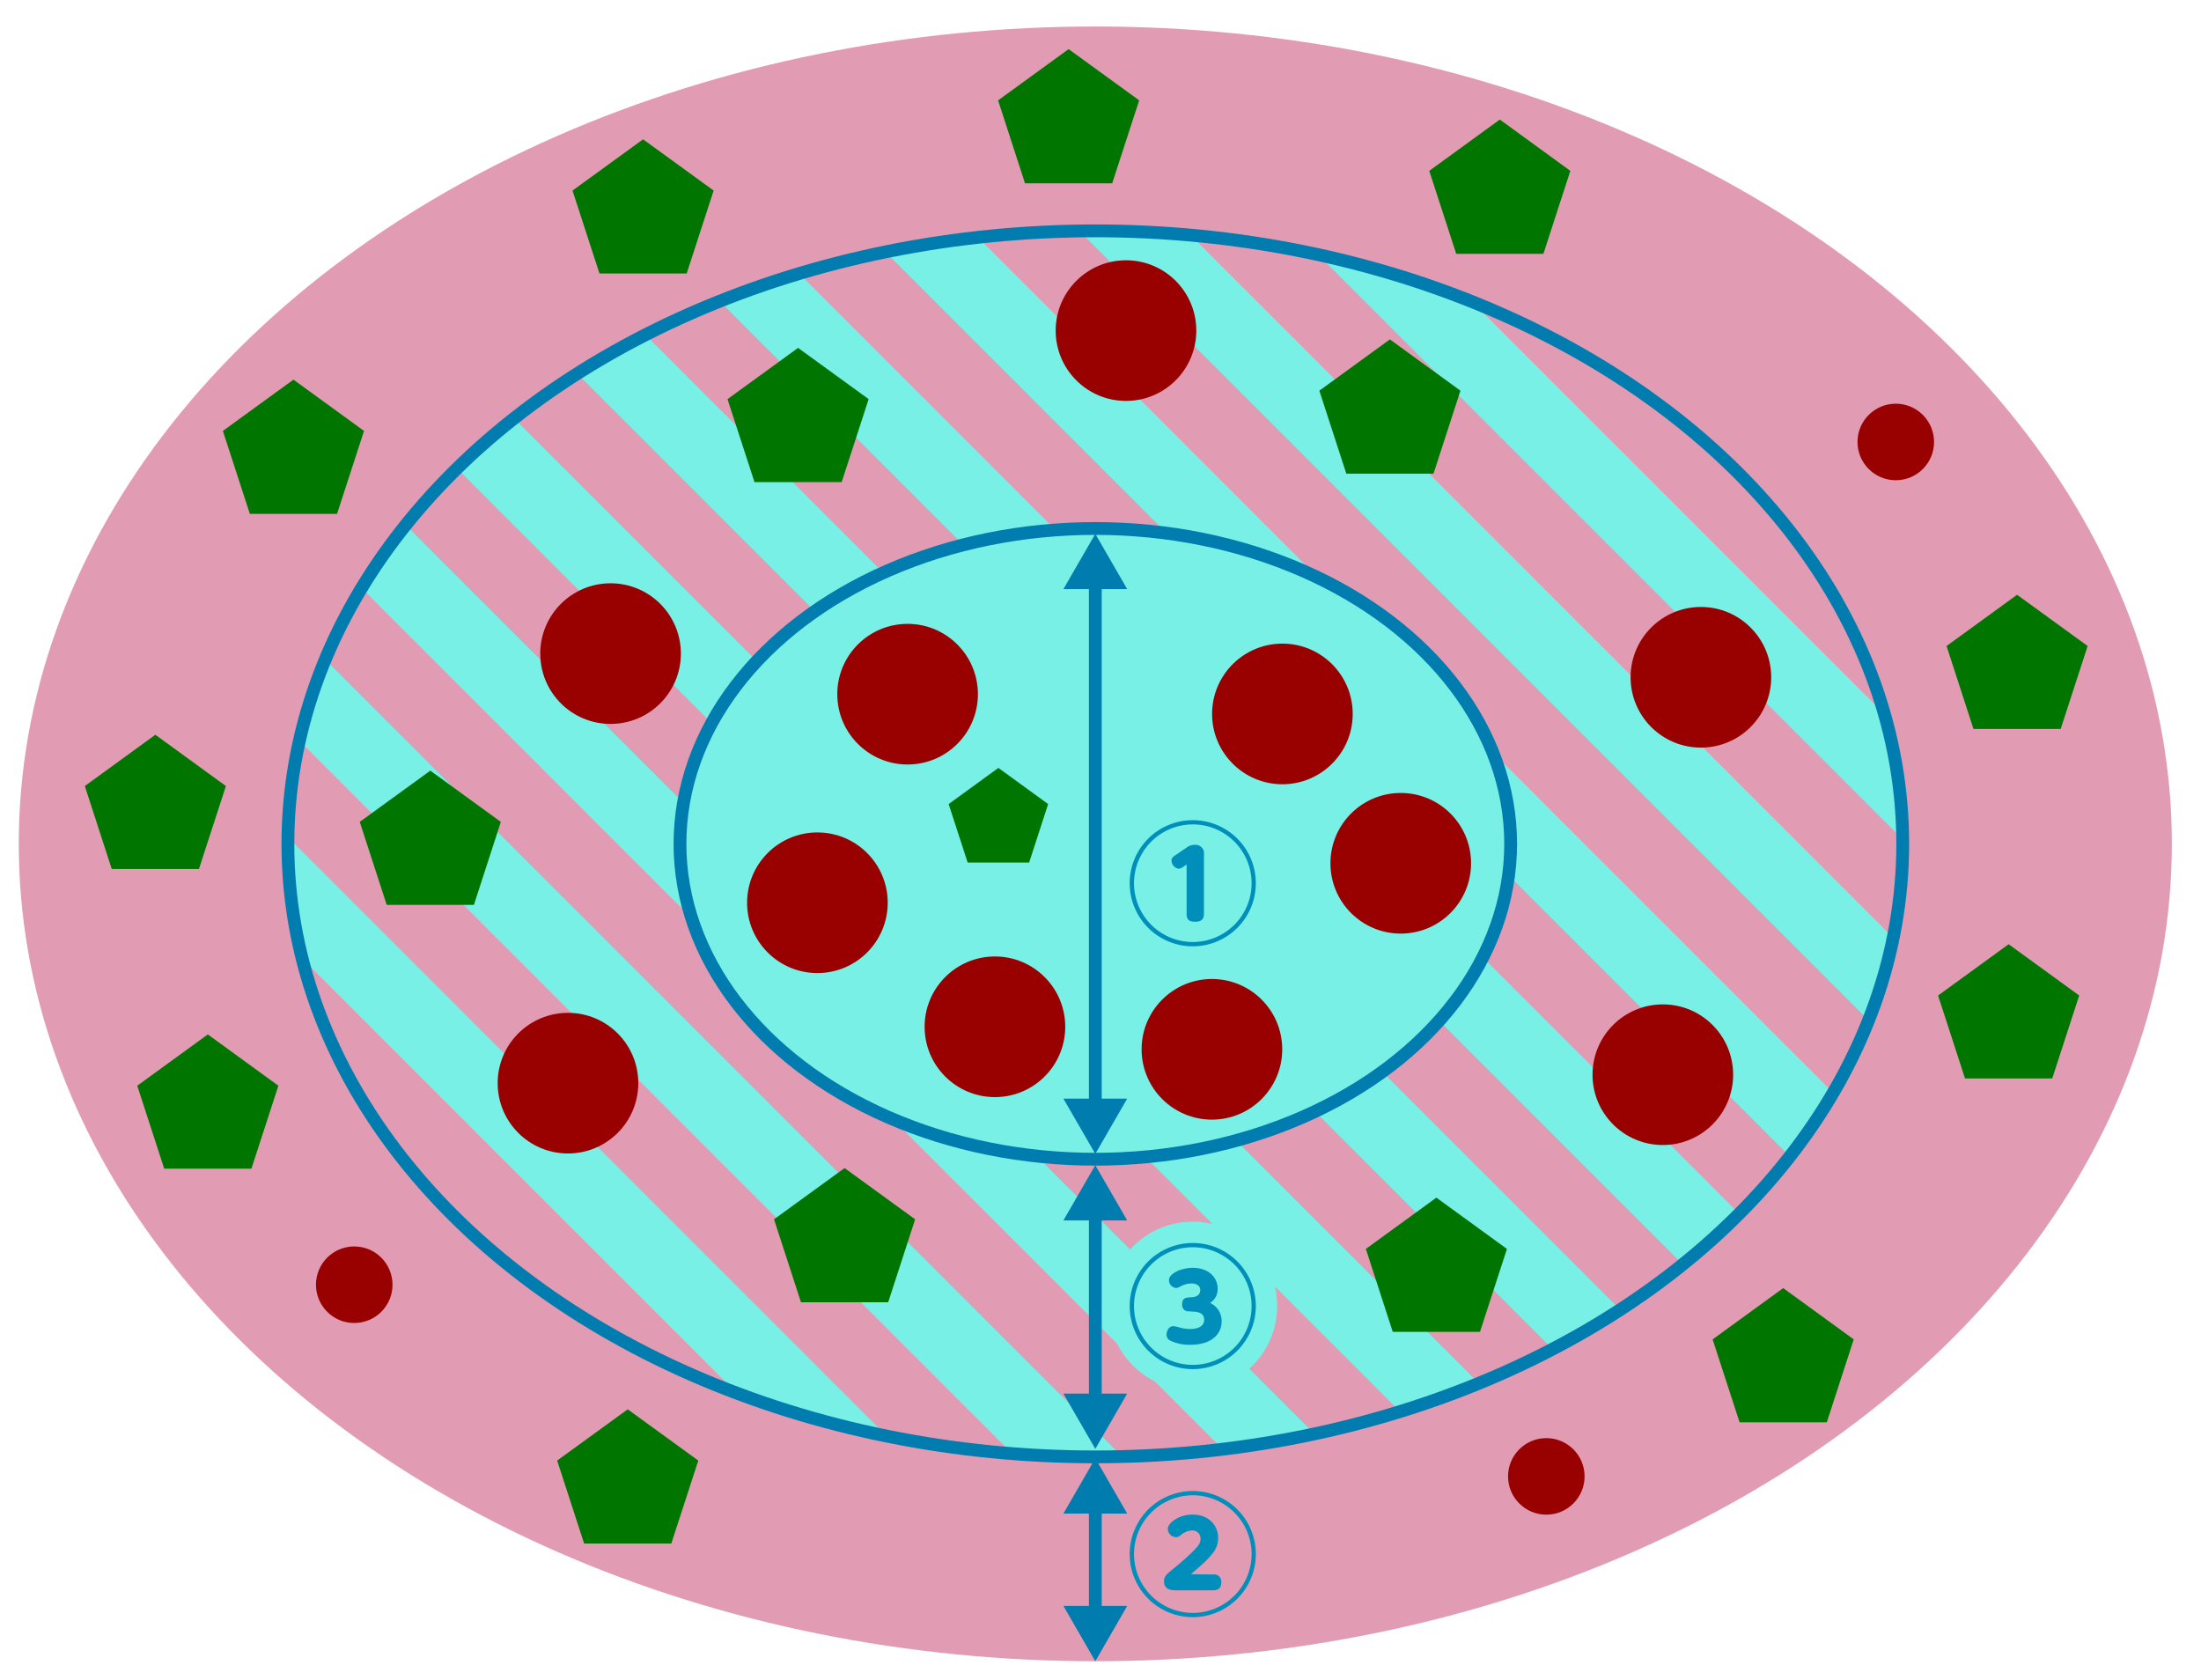 <svg id="レイヤー_1" data-name="レイヤー 1" xmlns="http://www.w3.org/2000/svg" xmlns:xlink="http://www.w3.org/1999/xlink" viewBox="0 0 515.89 393.69"><defs><style>.cls-1,.cls-10,.cls-8{fill:none;}.cls-1,.cls-5{stroke:#007cae;stroke-miterlimit:10;stroke-width:3px;}.cls-2{fill:#e19cb4;}.cls-3{clip-path:url(#clip-path);}.cls-4,.cls-5{fill:#78f0e6;}.cls-6{fill:#900;}.cls-7{fill:#007500;}.cls-8{stroke:#78f0e6;}.cls-10,.cls-8{stroke-width:10px;}.cls-9{fill:#008ebb;fill-rule:evenodd;}.cls-10{stroke:#e19cb4;}.cls-11{fill:#007cae;}</style><clipPath id="clip-path"><ellipse class="cls-1" cx="256.73" cy="197.77" rx="189.25" ry="143.67"/></clipPath></defs><ellipse class="cls-2" cx="256.73" cy="197.77" rx="252.33" ry="191.56"/><g class="cls-3"><rect class="cls-4" x="146.92" y="116.48" width="17.81" height="361.26" transform="translate(-164.44 197.21) rotate(-45)"/><rect class="cls-2" x="134.33" y="129.07" width="17.81" height="361.26" transform="translate(-177.04 191.99) rotate(-45)"/><rect class="cls-4" x="172.12" y="91.28" width="17.81" height="361.26" transform="translate(-139.25 207.64) rotate(-45)"/><rect class="cls-2" x="159.52" y="103.88" width="17.81" height="361.26" transform="translate(-151.85 202.43) rotate(-45)"/><rect class="cls-4" x="197.31" y="66.09" width="17.81" height="361.26" transform="translate(-114.06 218.08) rotate(-45)"/><rect class="cls-2" x="184.71" y="78.69" width="17.81" height="361.26" transform="translate(-126.66 212.86) rotate(-45)"/><rect class="cls-4" x="222.5" y="40.9" width="17.81" height="361.26" transform="translate(-88.87 228.51) rotate(-45)"/><rect class="cls-2" x="209.9" y="53.5" width="17.81" height="361.26" transform="translate(-101.46 223.3) rotate(-45)"/><rect class="cls-4" x="247.69" y="15.71" width="17.81" height="361.26" transform="translate(-63.68 238.95) rotate(-45)"/><rect class="cls-2" x="235.1" y="28.3" width="17.81" height="361.26" transform="translate(-76.27 233.73) rotate(-45)"/><rect class="cls-4" x="272.89" y="-9.49" width="17.81" height="361.26" transform="translate(-38.48 249.38) rotate(-45)"/><rect class="cls-2" x="260.29" y="3.11" width="17.81" height="361.26" transform="translate(-51.08 244.17) rotate(-45)"/><rect class="cls-4" x="298.08" y="-34.68" width="17.81" height="361.26" transform="translate(-13.29 259.82) rotate(-45)"/><rect class="cls-2" x="285.48" y="-22.08" width="17.81" height="361.26" transform="translate(-25.89 254.6) rotate(-45)"/><rect class="cls-4" x="323.27" y="-59.87" width="17.81" height="361.26" transform="translate(11.9 270.25) rotate(-45)"/><rect class="cls-2" x="310.67" y="-47.27" width="17.81" height="361.26" transform="translate(-0.7 265.04) rotate(-45)"/><rect class="cls-4" x="348.46" y="-85.06" width="17.81" height="361.26" transform="translate(37.09 280.69) rotate(-45)"/><rect class="cls-2" x="335.87" y="-72.47" width="17.81" height="361.26" transform="translate(24.5 275.47) rotate(-45)"/><rect class="cls-4" x="373.65" y="-110.25" width="17.81" height="361.26" transform="translate(62.28 291.12) rotate(-45)"/><rect class="cls-2" x="361.06" y="-97.66" width="17.81" height="361.26" transform="translate(49.69 285.91) rotate(-45)"/></g><ellipse class="cls-1" cx="256.73" cy="197.77" rx="189.25" ry="143.67"/><ellipse class="cls-5" cx="256.73" cy="197.77" rx="97.35" ry="73.91"/><circle class="cls-6" cx="362.44" cy="346.01" r="8.97"/><circle class="cls-6" cx="444.35" cy="103.58" r="8.97"/><circle class="cls-6" cx="83.03" cy="301.09" r="8.97"/><circle class="cls-6" cx="191.59" cy="211.57" r="16.48"/><circle class="cls-6" cx="328.32" cy="202.32" r="16.48"/><circle class="cls-6" cx="398.67" cy="158.73" r="16.48"/><circle class="cls-6" cx="263.92" cy="77.48" r="16.48"/><circle class="cls-6" cx="389.75" cy="251.87" r="16.48"/><circle class="cls-6" cx="143.11" cy="153.18" r="16.48"/><circle class="cls-6" cx="133.13" cy="253.85" r="16.48"/><circle class="cls-6" cx="284.06" cy="245.92" r="16.48"/><circle class="cls-6" cx="233.2" cy="240.64" r="16.48"/><circle class="cls-6" cx="212.73" cy="162.69" r="16.48"/><circle class="cls-6" cx="300.58" cy="167.32" r="16.48"/><polygon class="cls-7" points="234.01 179.97 222.35 188.44 226.81 202.15 241.22 202.15 245.67 188.44 234.01 179.97"/><polygon class="cls-7" points="472.78 139.39 456.25 151.4 462.56 170.84 483 170.84 489.32 151.4 472.78 139.39"/><polygon class="cls-7" points="470.8 221.29 454.26 233.31 460.58 252.75 481.02 252.75 487.34 233.31 470.8 221.29"/><polygon class="cls-7" points="417.96 301.88 401.42 313.9 407.74 333.34 428.18 333.34 434.49 313.9 417.96 301.88"/><polygon class="cls-7" points="147.13 330.29 130.59 342.3 136.91 361.74 157.35 361.74 163.67 342.3 147.13 330.29"/><polygon class="cls-7" points="48.71 242.43 32.17 254.45 38.49 273.89 58.93 273.89 65.25 254.45 48.71 242.43"/><polygon class="cls-7" points="68.78 88.97 52.24 100.99 58.56 120.43 79 120.43 85.32 100.99 68.78 88.97"/><polygon class="cls-7" points="36.41 172.2 19.88 184.22 26.19 203.66 46.63 203.66 52.95 184.22 36.41 172.2"/><polygon class="cls-7" points="150.73 32.65 134.19 44.66 140.51 64.1 160.95 64.1 167.27 44.66 150.73 32.65"/><polygon class="cls-7" points="250.47 11.51 233.94 23.52 240.25 42.96 260.69 42.96 267.01 23.52 250.47 11.51"/><polygon class="cls-7" points="351.54 28.02 335 40.04 341.32 59.48 361.76 59.48 368.07 40.04 351.54 28.02"/><polygon class="cls-7" points="325.77 79.54 309.24 91.56 315.56 111 336 111 342.31 91.56 325.77 79.54"/><polygon class="cls-7" points="187.06 81.53 170.52 93.54 176.84 112.98 197.28 112.98 203.6 93.54 187.06 81.53"/><polygon class="cls-7" points="336.67 280.68 320.14 292.7 326.45 312.14 346.89 312.14 353.21 292.7 336.67 280.68"/><polygon class="cls-7" points="197.96 273.75 181.42 285.76 187.74 305.2 208.18 305.2 214.5 285.76 197.96 273.75"/><polygon class="cls-7" points="100.86 180.61 84.32 192.62 90.64 212.06 111.08 212.06 117.39 192.62 100.86 180.61"/><path class="cls-8" d="M294.35,207a14.78,14.78,0,1,1-14.77-14.78A14.76,14.76,0,0,1,294.35,207Zm-28.55,0a13.78,13.78,0,1,0,13.78-13.79A13.79,13.79,0,0,0,265.8,207Zm11.6-3.9a2.07,2.07,0,0,1-1.16.5,2,2,0,0,1-1.65-1.93c0-.38.09-.72,1-1.31l2.55-1.72A3,3,0,0,1,280,198a2,2,0,0,1,2.19,2.3v13.85c0,1.25-.6,1.87-2,1.87s-2.06-.4-2.06-1.87V202.61Z"/><path class="cls-9" d="M294.35,207a14.78,14.78,0,1,1-14.77-14.78A14.76,14.76,0,0,1,294.35,207Zm-28.55,0a13.78,13.78,0,1,0,13.78-13.79A13.79,13.79,0,0,0,265.8,207Zm11.6-3.9a2.07,2.07,0,0,1-1.16.5,2,2,0,0,1-1.65-1.93c0-.38.09-.72,1-1.31l2.55-1.72A3,3,0,0,1,280,198a2,2,0,0,1,2.19,2.3v13.85c0,1.25-.6,1.87-2,1.87s-2.06-.4-2.06-1.87V202.61Z"/><path class="cls-8" d="M294.35,306.09a14.78,14.78,0,1,1-14.77-14.78A14.77,14.77,0,0,1,294.35,306.09Zm-28.55,0a13.78,13.78,0,1,0,13.78-13.78A13.79,13.79,0,0,0,265.8,306.09Zm13,1.22a1.48,1.48,0,0,1-1.72-1.62c0-1.56.88-1.59,2.16-1.66s2.08-.59,2.08-1.71c0-1.28-1.34-1.53-2-1.53a5.79,5.79,0,0,0-2.68.72,2,2,0,0,1-1.06.34A1.84,1.84,0,0,1,274,300c0-1.59,3-2.87,5.55-2.87,3.92,0,5.86,2.4,5.86,4.93a3.82,3.82,0,0,1-1.78,3.3,4.63,4.63,0,0,1,2.71,4.34c0,2.52-1.87,5.46-7.32,5.46a10.3,10.3,0,0,1-4.59-.91,1.52,1.52,0,0,1-1-1.46c0-.75.43-2,1.65-2a11.65,11.65,0,0,1,1.56.37,9.31,9.31,0,0,0,2.4.31c1.06,0,3.21-.28,3.21-2.21s-2.4-1.87-2.93-1.87Z"/><path class="cls-9" d="M294.35,306.09a14.78,14.78,0,1,1-14.77-14.78A14.77,14.77,0,0,1,294.35,306.09Zm-28.55,0a13.78,13.78,0,1,0,13.78-13.78A13.79,13.79,0,0,0,265.8,306.09Zm13,1.22a1.48,1.48,0,0,1-1.72-1.62c0-1.56.88-1.59,2.16-1.66s2.08-.59,2.08-1.71c0-1.28-1.34-1.53-2-1.53a5.79,5.79,0,0,0-2.68.72,2,2,0,0,1-1.06.34A1.84,1.84,0,0,1,274,300c0-1.59,3-2.87,5.55-2.87,3.92,0,5.86,2.4,5.86,4.93a3.82,3.82,0,0,1-1.78,3.3,4.63,4.63,0,0,1,2.71,4.34c0,2.52-1.87,5.46-7.32,5.46a10.3,10.3,0,0,1-4.59-.91,1.52,1.52,0,0,1-1-1.46c0-.75.43-2,1.65-2a11.65,11.65,0,0,1,1.56.37,9.31,9.31,0,0,0,2.4.31c1.06,0,3.21-.28,3.21-2.21s-2.4-1.87-2.93-1.87Z"/><path class="cls-10" d="M294.35,364.22a14.78,14.78,0,1,1-14.77-14.78A14.76,14.76,0,0,1,294.35,364.22Zm-28.55,0a13.78,13.78,0,1,0,13.78-13.78A13.79,13.79,0,0,0,265.8,364.22ZM284.32,369a1.67,1.67,0,0,1,1.93,1.84c0,1.25-.59,1.87-1.93,1.87h-8.14c-1.47,0-3.34,0-3.34-2.12,0-1.18.47-1.56,2.37-3.09,2.06-1.68,3.46-3,4.18-3.71,1.28-1.24,2-2.05,2-3.12a1.89,1.89,0,0,0-1.93-2,4.48,4.48,0,0,0-2.8,1.18,1.49,1.49,0,0,1-1,.41,2,2,0,0,1-1.94-2c0-1.18,2.37-3.3,5.8-3.3,3.71,0,6,2.43,6,5.49,0,2.8-1.72,4.52-6.39,8.48Z"/><path class="cls-9" d="M294.35,364.22a14.78,14.78,0,1,1-14.77-14.78A14.76,14.76,0,0,1,294.35,364.22Zm-28.55,0a13.78,13.78,0,1,0,13.78-13.78A13.79,13.79,0,0,0,265.8,364.22ZM284.32,369a1.67,1.67,0,0,1,1.93,1.84c0,1.25-.59,1.87-1.93,1.87h-8.14c-1.47,0-3.34,0-3.34-2.12,0-1.18.47-1.56,2.37-3.09,2.06-1.68,3.46-3,4.18-3.71,1.28-1.24,2-2.05,2-3.12a1.89,1.89,0,0,0-1.93-2,4.48,4.48,0,0,0-2.8,1.18,1.49,1.49,0,0,1-1,.41,2,2,0,0,1-1.94-2c0-1.18,2.37-3.3,5.8-3.3,3.71,0,6,2.43,6,5.49,0,2.8-1.72,4.52-6.39,8.48Z"/><line class="cls-1" x1="256.73" y1="352.53" x2="256.73" y2="378.56"/><polygon class="cls-11" points="249.25 354.72 256.73 341.77 264.2 354.72 249.25 354.72"/><polygon class="cls-11" points="249.25 376.37 256.73 389.33 264.2 376.37 249.25 376.37"/><line class="cls-1" x1="256.73" y1="283.83" x2="256.73" y2="328.8"/><polygon class="cls-11" points="249.25 286.02 256.73 273.07 264.2 286.02 249.25 286.02"/><polygon class="cls-11" points="249.25 326.61 256.73 339.56 264.2 326.61 249.25 326.61"/><line class="cls-1" x1="256.73" y1="135.87" x2="256.73" y2="259.66"/><polygon class="cls-11" points="249.25 138.06 256.73 125.11 264.2 138.06 249.25 138.06"/><polygon class="cls-11" points="249.25 257.48 256.73 270.43 264.2 257.48 249.25 257.48"/></svg>